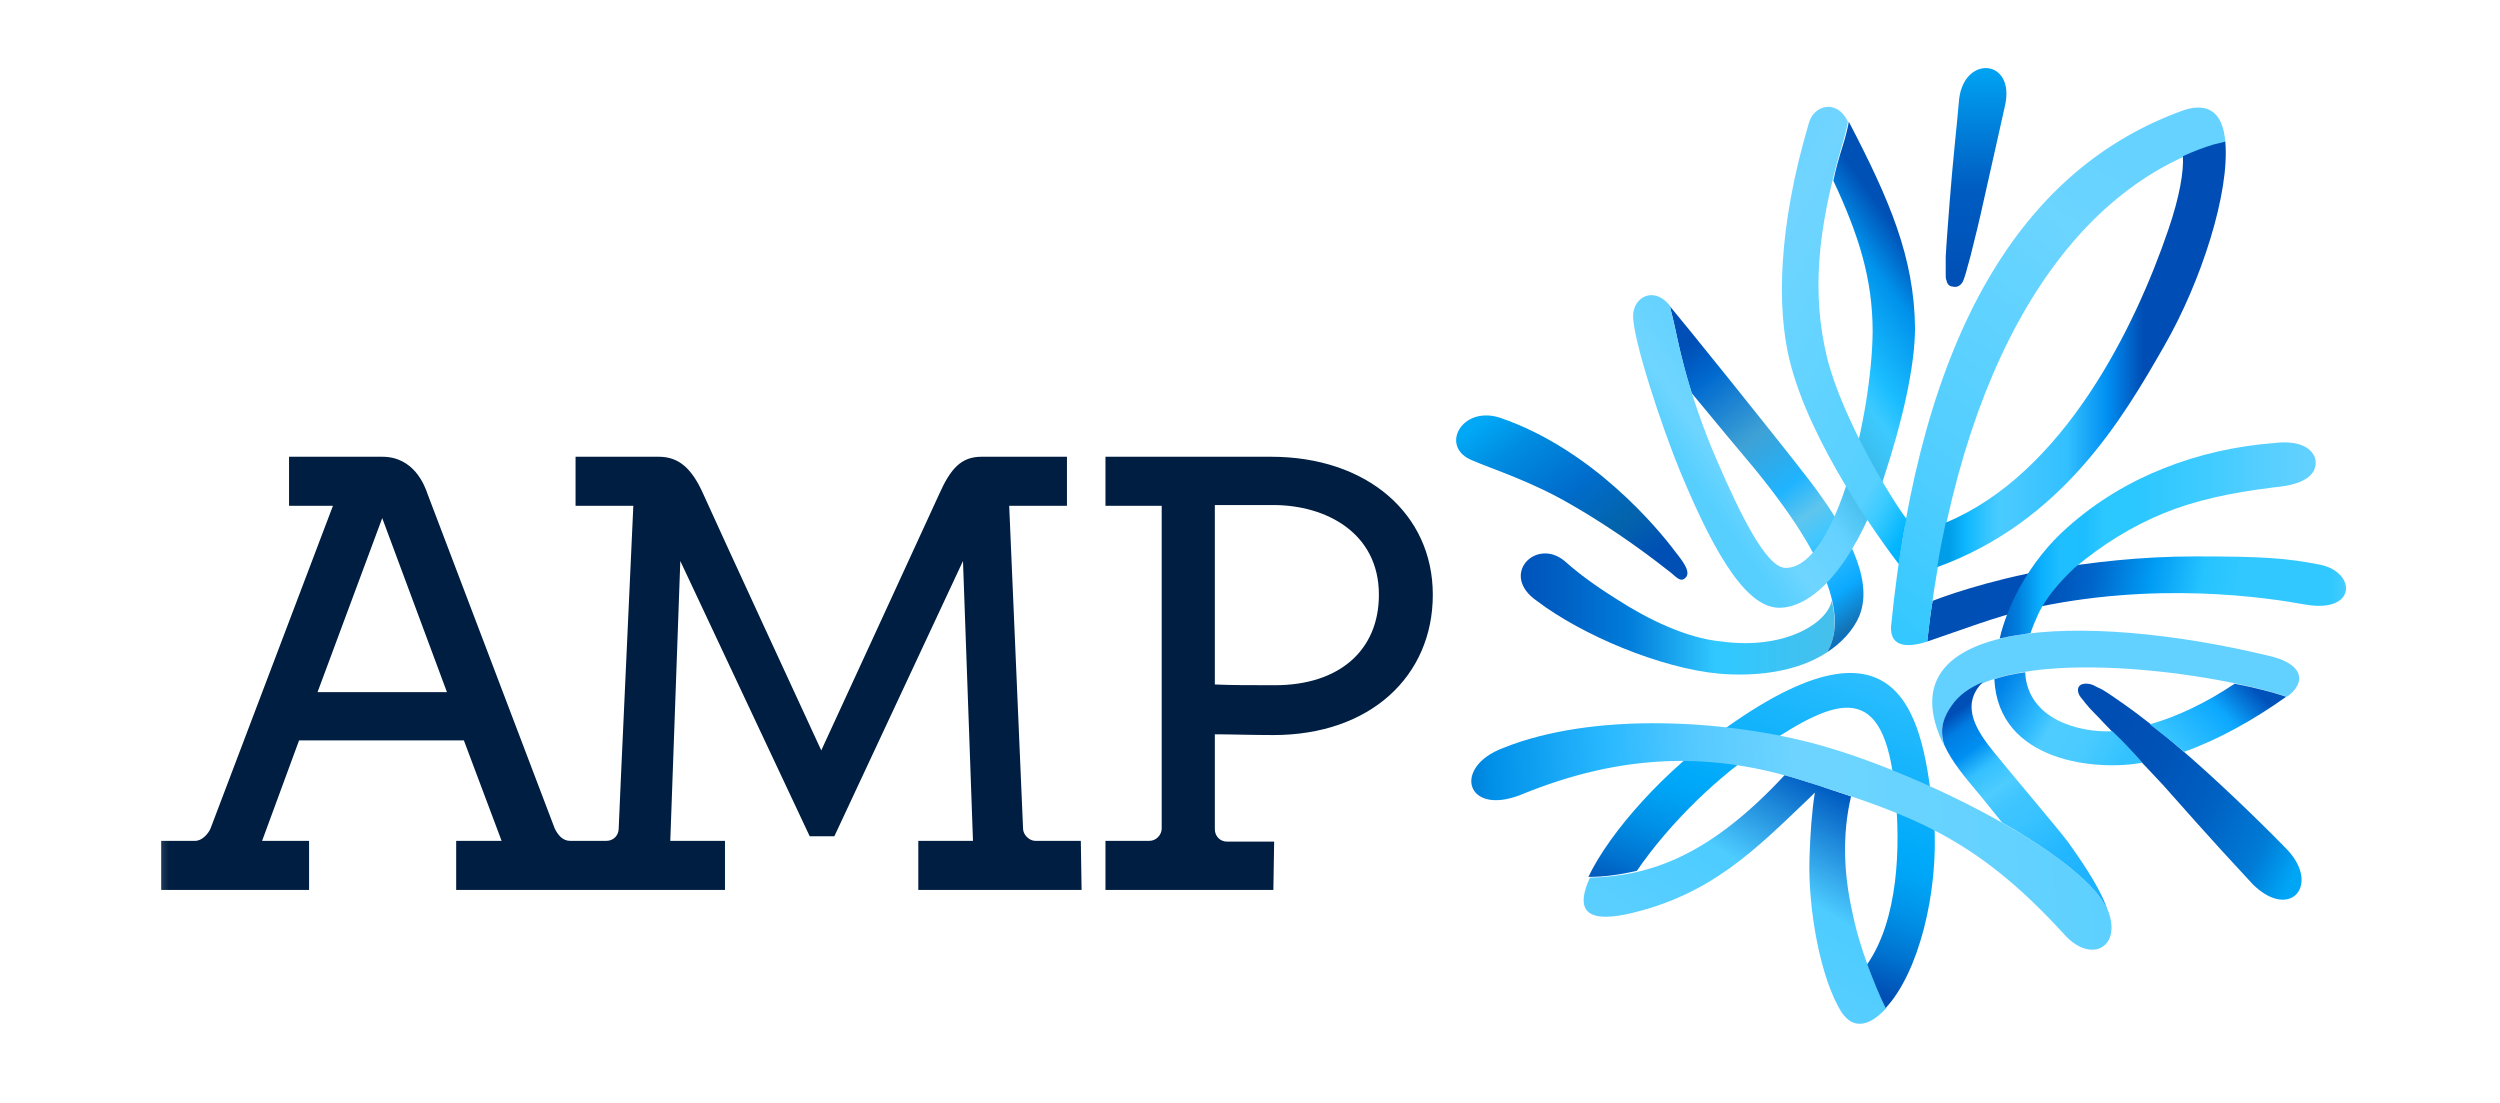 <svg width="170" height="75" viewBox="0 0 170 75" fill="none" xmlns="http://www.w3.org/2000/svg">
<mask id="mask0_2452_378" style="mask-type:luminance" maskUnits="userSpaceOnUse" x="10" y="4" width="150" height="67">
<path d="M159.912 4H10.227V70.109H159.912V4Z" fill="white"/>
</mask>
<g mask="url(#mask0_2452_378)">
<path d="M73.548 60.516H62.445V57.179H66.163L65.483 38.149L56.736 56.866H55.06L46.261 38.149L45.58 57.179H49.299V60.516H31.02V57.179H34.11L31.544 50.349H20.336L17.822 57.179H21.017V60.516H10.961V57.179H13.265C13.737 57.179 14.156 56.71 14.313 56.345C14.47 55.928 22.64 34.395 22.64 34.395H19.655V31.059H25.992C28.14 31.059 28.873 32.988 29.082 33.613C29.082 33.613 37.619 56.084 37.724 56.345C37.934 56.762 38.248 57.179 38.772 57.179H41.233C41.757 57.179 42.071 56.762 42.071 56.345C42.071 55.98 42.962 36.794 43.066 34.395H39.138V31.059H44.795C46.156 31.059 47.047 31.841 47.832 33.613C48.618 35.386 55.846 51.027 55.846 51.027C55.846 51.027 63.126 35.23 63.859 33.613C64.645 31.841 65.378 31.059 66.74 31.059H72.553V34.395H68.625L69.568 56.345C69.568 56.762 69.987 57.179 70.406 57.179H73.496L73.548 60.516ZM21.593 47.064H30.392L25.992 35.23L21.593 47.064ZM86.589 60.516H75.172V57.179C75.172 57.179 78.105 57.179 78.157 57.179C78.628 57.179 78.995 56.762 78.995 56.345V34.395H75.172V31.059H86.432C92.927 31.059 97.431 34.917 97.431 40.443C97.431 45.969 93.188 49.984 86.589 49.984C85.175 49.984 83.604 49.932 82.609 49.932C82.609 52.174 82.609 56.292 82.609 56.397C82.609 56.814 82.923 57.231 83.447 57.231H86.642L86.589 60.516ZM82.609 46.543C83.604 46.595 85.123 46.595 86.694 46.595C91.041 46.595 93.765 44.249 93.765 40.443C93.765 36.22 90.151 34.343 86.589 34.343H82.609V46.543Z" fill="#001E41"/>
<path d="M125.925 61.871C125.401 59.473 125.244 56.814 125.872 54.155C125.244 53.947 123.987 53.529 123.882 53.477C123.777 53.425 123.568 53.373 123.568 53.373C123.306 53.269 122.992 53.217 122.73 53.112C122.258 52.956 121.84 52.852 121.368 52.695C116.235 58.222 112.203 59.577 108.117 59.681C107.175 61.715 107.698 62.758 110.527 62.184C116.34 60.933 119.43 57.7 123.044 54.259C123.201 54.103 123.306 53.999 123.411 53.895C123.201 55.198 123.097 56.71 123.044 58.378C122.939 61.767 123.777 66.564 125.244 68.858C125.925 69.848 126.92 70.004 128.281 68.545C127.444 66.876 126.448 64.53 125.925 61.871Z" fill="url(#paint0_linear_2452_378)"/>
<path d="M124.248 44.351C124.72 43.569 124.929 42.422 124.562 40.858C124.196 42.474 121.21 44.194 117.073 43.621C114.716 43.412 112.045 42.109 109.95 40.754C107.855 39.45 106.807 38.512 106.389 38.147C104.451 36.531 101.937 39.085 104.503 40.858C107.593 43.204 112.935 45.446 116.916 45.811C119.377 46.019 122.206 45.706 124.248 44.351Z" fill="url(#paint1_linear_2452_378)"/>
<path d="M123.044 32.671C120.635 29.543 114.193 21.566 113.564 20.836C113.564 20.888 113.617 21.149 113.669 21.305C113.931 22.244 114.193 24.068 115.031 26.727C116.707 28.761 118.488 30.898 119.326 31.889C125.244 39.136 125.296 42.525 124.249 44.349C125.139 43.776 126.029 42.89 126.448 41.847C127.443 39.344 125.506 35.903 123.044 32.671Z" fill="url(#paint2_linear_2452_378)"/>
<path fill-rule="evenodd" clip-rule="evenodd" d="M132.361 19.067C132.309 18.963 132.309 18.859 132.309 18.65C132.309 18.337 132.309 17.972 132.309 17.451C132.361 16.46 132.466 15.209 132.571 13.802C132.78 11.038 133.094 8.275 133.199 6.972C133.408 3.687 137.075 3.948 136.341 7.18C136.184 7.858 135.556 10.726 134.927 13.489C134.613 14.948 134.247 16.408 133.985 17.451C133.827 17.972 133.723 18.442 133.618 18.755C133.566 18.911 133.513 19.067 133.461 19.172C133.251 19.537 132.937 19.537 132.78 19.484C132.623 19.484 132.413 19.38 132.361 19.067Z" fill="url(#paint3_linear_2452_378)"/>
<path fill-rule="evenodd" clip-rule="evenodd" d="M114.605 39.297C115.076 38.88 114.238 37.941 113.924 37.524C112.719 35.908 108.267 30.538 101.982 28.4C99.364 27.566 97.845 30.434 100.149 31.32C101.459 31.893 104.13 32.728 106.801 34.292C109.996 36.117 112.614 38.15 113.609 38.932C114.133 39.401 114.343 39.557 114.605 39.297Z" fill="url(#paint4_linear_2452_378)"/>
<path d="M125.717 8.273C125.717 8.378 125.507 9.316 125.298 9.942C125.036 10.776 124.826 11.506 124.669 12.288C126.398 15.99 127.34 18.961 127.34 22.559C127.288 28.085 124.879 38.617 121.422 38.617C120.113 38.617 118.332 34.967 116.708 31.213C114.561 26.208 114.037 22.715 113.671 21.307C113.618 21.099 113.618 21.099 113.566 20.838C113.566 20.838 113.513 20.734 113.461 20.682C112.414 19.483 111.104 20.213 111.052 21.412C110.999 23.028 113.042 29.128 114.247 32.048C116.813 38.252 118.96 41.432 121.108 41.328C123.884 41.171 126.502 37.313 128.073 32.569C129.383 28.607 130.221 24.853 130.221 22.298C130.168 17.502 128.492 13.591 125.717 8.273Z" fill="url(#paint5_linear_2452_378)"/>
<path fill-rule="evenodd" clip-rule="evenodd" d="M157.814 38.41C155.458 37.94 153.833 37.836 149.276 37.836C145.506 37.836 142.102 38.253 139.326 38.722C134.979 39.504 131.941 40.651 131.417 40.86C131.26 41.746 131.155 42.685 131.051 43.623C133.512 42.789 135.66 41.955 137.859 41.433C146.554 39.452 154.253 40.651 156.819 41.12C160.275 41.694 160.223 38.931 157.814 38.41Z" fill="url(#paint6_linear_2452_378)"/>
<path d="M131.055 43.623C129.955 43.988 128.489 44.145 128.593 42.58C130.583 22.56 137.549 11.403 148.496 7.493C150.067 6.971 151.167 7.545 151.323 9.683C151.113 9.735 150.747 9.839 150.485 9.891C140.535 13.071 133.15 24.75 131.055 43.623Z" fill="url(#paint7_linear_2452_378)"/>
<path d="M129.637 35.28C128.642 33.977 125.29 28.502 124.243 24.331C123.195 20.004 123.562 15.677 125.238 9.942C125.447 9.316 125.657 8.378 125.657 8.273C124.923 6.709 123.3 7.126 122.986 8.43C120.891 15.52 120.838 20.942 121.676 24.436C123.038 30.118 127.909 36.792 129.113 38.356C129.271 37.261 129.428 36.27 129.637 35.28Z" fill="url(#paint8_linear_2452_378)"/>
<path d="M132.729 48.005C132.205 48.735 131.839 49.569 132.205 50.716C127.858 41.957 141.737 41.592 154.15 44.564C156.822 45.138 156.769 46.493 155.512 47.379C149.96 45.555 135.819 43.73 132.729 48.005Z" fill="url(#paint9_linear_2452_378)"/>
<path d="M128.855 53.739C129.274 57.649 129.064 62.55 126.969 65.574C127.388 66.668 127.807 67.711 128.226 68.545C130.426 66.199 131.84 60.777 131.526 55.876C130.845 50.037 130.112 40.392 117.332 49.516C113.247 52.331 109.476 56.554 108.01 59.63C109.11 59.63 110.209 59.474 111.309 59.213C113.561 55.928 116.966 52.644 120.056 50.663C124.927 47.43 128.121 46.179 128.855 53.739Z" fill="url(#paint10_linear_2452_378)"/>
<path d="M143.468 62.288C142.577 58.639 131.055 52.695 123.723 50.662C117.542 48.941 108.377 48.368 102.197 50.87C98.74 52.174 99.683 55.511 103.401 54.051C110.367 51.183 116.495 51.131 122.675 53.112C129.955 55.406 134.302 56.918 140.273 63.435C142.054 65.521 144.097 64.53 143.468 62.288Z" fill="url(#paint11_linear_2452_378)"/>
<path d="M134.62 54.051C134.777 54.259 135.353 54.937 136.139 55.928C139.7 57.961 142.581 60.151 143.314 61.871C142.895 60.62 141.952 59.108 140.643 57.283C140.119 56.553 136.401 52.174 135.615 51.183C134.515 49.828 133.206 48.003 134.829 46.387C133.939 46.752 133.206 47.273 132.734 47.951C132.211 48.681 131.844 49.515 132.211 50.662C132.734 51.809 133.572 52.8 134.62 54.051Z" fill="url(#paint12_linear_2452_378)"/>
<path fill-rule="evenodd" clip-rule="evenodd" d="M142.368 46.597C142.526 46.702 142.683 46.754 142.892 46.858C143.364 47.119 143.836 47.484 144.306 47.796C145.72 48.787 147.082 49.882 148.339 50.977C150.591 52.906 153.367 55.565 155.409 57.65C157.872 60.1 155.776 62.655 153.21 60.153C149.858 56.555 148.444 54.887 147.082 53.375C145.773 51.967 144.411 50.559 143.049 49.152C142.63 48.683 142.159 48.266 141.792 47.796C141.688 47.64 141.53 47.484 141.426 47.327C141.269 47.066 141.216 46.702 141.53 46.545C141.845 46.441 142.107 46.493 142.368 46.597Z" fill="url(#paint13_linear_2452_378)"/>
<path d="M143.631 49.725C141.431 49.83 137.869 48.943 137.712 45.711C136.979 45.815 136.246 45.972 135.617 46.18C135.879 51.863 142.635 52.437 145.672 51.863C145.044 51.133 144.364 50.403 143.631 49.725Z" fill="url(#paint14_linear_2452_378)"/>
<path d="M148.339 50.976C148.391 51.028 148.444 51.08 148.496 51.132C150.853 50.298 153.263 48.943 155.462 47.379C154.519 47.066 153.314 46.753 151.953 46.492C150.015 47.796 148.024 48.734 146.191 49.255C146.925 49.829 147.658 50.402 148.339 50.976Z" fill="url(#paint15_linear_2452_378)"/>
<path d="M151.32 9.629C151.32 9.629 150.901 9.733 150.482 9.837C149.802 10.046 149.12 10.307 148.44 10.62C148.492 11.662 148.231 13.331 147.444 15.625C145.193 22.246 140.322 32.204 132.308 35.541C132.099 36.531 131.89 37.522 131.732 38.564C140.217 35.488 144.355 28.45 147.183 23.497C149.697 19.118 151.635 13.07 151.32 9.629Z" fill="url(#paint16_linear_2452_378)"/>
<path d="M157.453 31.27C157.297 30.54 156.459 29.914 154.678 30.123C152.007 30.331 149.492 30.905 147.136 31.843C144.779 32.782 142.58 34.085 140.589 35.858C139.332 36.953 138.18 38.412 137.29 40.029C136.714 41.123 136.242 42.27 135.98 43.417C136.661 43.261 137.342 43.157 138.075 43.052C138.233 42.583 138.442 42.114 138.652 41.645C139.175 40.602 140.013 39.611 141.061 38.621C142.999 37.005 144.937 35.806 147.084 34.919C149.231 34.033 151.64 33.511 154.573 33.147C157.087 32.938 157.558 32.052 157.453 31.27Z" fill="url(#paint17_linear_2452_378)"/>
</g>
<defs>
<linearGradient id="paint0_linear_2452_378" x1="124.386" y1="53.629" x2="116.823" y2="66.494" gradientUnits="userSpaceOnUse">
<stop stop-color="#005CC1"/>
<stop offset="0.492" stop-color="#4DCCFF"/>
<stop offset="1" stop-color="#5ACFFF"/>
</linearGradient>
<linearGradient id="paint1_linear_2452_378" x1="103.387" y1="41.757" x2="124.747" y2="41.757" gradientUnits="userSpaceOnUse">
<stop stop-color="#0053BB"/>
<stop offset="0.133" stop-color="#0060C4"/>
<stop offset="0.344" stop-color="#007CDA"/>
<stop offset="0.62" stop-color="#31C8FF"/>
<stop offset="0.66" stop-color="#31C8FF"/>
<stop offset="1" stop-color="#46BFEA"/>
</linearGradient>
<linearGradient id="paint2_linear_2452_378" x1="113.26" y1="24.594" x2="127.001" y2="43.188" gradientUnits="userSpaceOnUse">
<stop stop-color="#004FB6"/>
<stop offset="0.111" stop-color="#0069CF"/>
<stop offset="0.33" stop-color="#3EA1D5"/>
<stop offset="0.51" stop-color="#1FB4FF"/>
<stop offset="0.61" stop-color="#5FC5ED"/>
<stop offset="0.68" stop-color="#42C7FF"/>
<stop offset="0.85" stop-color="#0BA9FF"/>
<stop offset="0.95" stop-color="#1372B6"/>
<stop offset="1" stop-color="#0068D0"/>
</linearGradient>
<linearGradient id="paint3_linear_2452_378" x1="134.415" y1="19.574" x2="134.322" y2="4.68" gradientUnits="userSpaceOnUse">
<stop offset="0.001" stop-color="#004FB5"/>
<stop offset="0.45" stop-color="#005CC1"/>
<stop offset="1" stop-color="#00A3F3"/>
</linearGradient>
<linearGradient id="paint4_linear_2452_378" x1="112.457" y1="41.766" x2="101.857" y2="27.792" gradientUnits="userSpaceOnUse">
<stop offset="0.18" stop-color="#004FB4"/>
<stop offset="0.36" stop-color="#0364AC"/>
<stop offset="0.573" stop-color="#006CCB"/>
<stop offset="0.843" stop-color="#008DE1"/>
<stop offset="1" stop-color="#00A8F6"/>
</linearGradient>
<linearGradient id="paint5_linear_2452_378" x1="114.387" y1="31.59" x2="137.348" y2="15.072" gradientUnits="userSpaceOnUse">
<stop stop-color="#56CFFF"/>
<stop offset="0.08" stop-color="#6ED5FF"/>
<stop offset="0.212" stop-color="#63D1FF"/>
<stop offset="0.334" stop-color="#3BB7E6"/>
<stop offset="0.447" stop-color="#3CCAFF"/>
<stop offset="0.507" stop-color="#1BBDFF"/>
<stop offset="0.65" stop-color="#0093EC"/>
<stop offset="0.748" stop-color="#0051B6"/>
<stop offset="1" stop-color="#004FB4"/>
</linearGradient>
<linearGradient id="paint6_linear_2452_378" x1="131.029" y1="38.342" x2="158.192" y2="43.817" gradientUnits="userSpaceOnUse">
<stop stop-color="#004FB5"/>
<stop offset="0.3" stop-color="#004FB6"/>
<stop offset="0.406" stop-color="#0065CA"/>
<stop offset="0.546" stop-color="#009BF4"/>
<stop offset="0.668" stop-color="#25C3FF"/>
<stop offset="0.759" stop-color="#31C8FF"/>
</linearGradient>
<linearGradient id="paint7_linear_2452_378" x1="126.219" y1="41.238" x2="149.959" y2="6.56" gradientUnits="userSpaceOnUse">
<stop offset="0.003" stop-color="#33C8FF"/>
<stop offset="0.229" stop-color="#4ECDFF"/>
<stop offset="0.52" stop-color="#60D2FF"/>
<stop offset="0.7" stop-color="#6BD4FF"/>
<stop offset="0.84" stop-color="#66D2FF"/>
<stop offset="1" stop-color="#65D2FF"/>
</linearGradient>
<linearGradient id="paint8_linear_2452_378" x1="135.51" y1="27.522" x2="112.301" y2="14.639" gradientUnits="userSpaceOnUse">
<stop offset="0.01" stop-color="#00B2FD"/>
<stop offset="0.039" stop-color="#01B5FF"/>
<stop offset="0.121" stop-color="#3BCBFF"/>
<stop offset="0.17" stop-color="#56D0FF"/>
<stop offset="0.54" stop-color="#67D4FF"/>
<stop offset="0.69" stop-color="#70D4FF"/>
<stop offset="0.999" stop-color="#63D1FF"/>
</linearGradient>
<linearGradient id="paint9_linear_2452_378" x1="131.367" y1="46.787" x2="156.304" y2="46.787" gradientUnits="userSpaceOnUse">
<stop stop-color="#63D1FF"/>
<stop offset="1" stop-color="#63D1FF"/>
</linearGradient>
<linearGradient id="paint10_linear_2452_378" x1="116.845" y1="68.713" x2="126.61" y2="41.792" gradientUnits="userSpaceOnUse">
<stop offset="0.021" stop-color="#004FB4"/>
<stop offset="0.167" stop-color="#004FB4"/>
<stop offset="0.263" stop-color="#0073D0"/>
<stop offset="0.362" stop-color="#0091E7"/>
<stop offset="0.447" stop-color="#00A3F5"/>
<stop offset="0.506" stop-color="#00AAFA"/>
<stop offset="0.946" stop-color="#34C2FF"/>
</linearGradient>
<linearGradient id="paint11_linear_2452_378" x1="100.4" y1="58.529" x2="148.592" y2="55.467" gradientUnits="userSpaceOnUse">
<stop stop-color="#0080D9"/>
<stop offset="0.029" stop-color="#0090E9"/>
<stop offset="0.19" stop-color="#28B8FF"/>
<stop offset="0.325" stop-color="#57CAFF"/>
<stop offset="0.459" stop-color="#6ED4FF"/>
<stop offset="0.519" stop-color="#6CD4FF"/>
<stop offset="1" stop-color="#59CFFF"/>
</linearGradient>
<linearGradient id="paint12_linear_2452_378" x1="133.222" y1="48.275" x2="143.671" y2="62.842" gradientUnits="userSpaceOnUse">
<stop stop-color="#004FB7"/>
<stop offset="0.062" stop-color="#007DE2"/>
<stop offset="0.152" stop-color="#008FF1"/>
<stop offset="0.236" stop-color="#34C0FF"/>
<stop offset="0.328" stop-color="#4DCCFF"/>
<stop offset="0.398" stop-color="#3FC5FF"/>
<stop offset="0.482" stop-color="#3AC3FF"/>
<stop offset="0.661" stop-color="#23B7FF"/>
<stop offset="0.88" stop-color="#1BB0FF"/>
<stop offset="1" stop-color="#0084E6"/>
</linearGradient>
<linearGradient id="paint13_linear_2452_378" x1="139.565" y1="49.45" x2="156.965" y2="58.052" gradientUnits="userSpaceOnUse">
<stop offset="0.177" stop-color="#004EB4"/>
<stop offset="0.371" stop-color="#0052B7"/>
<stop offset="0.6" stop-color="#005FC1"/>
<stop offset="0.843" stop-color="#007BD6"/>
<stop offset="0.988" stop-color="#00A5F6"/>
</linearGradient>
<linearGradient id="paint14_linear_2452_378" x1="134.593" y1="46.139" x2="145.76" y2="52.86" gradientUnits="userSpaceOnUse">
<stop stop-color="#0070D7"/>
<stop offset="0.12" stop-color="#0083E8"/>
<stop offset="0.36" stop-color="#2FBBFF"/>
<stop offset="0.451" stop-color="#4ECCFF"/>
<stop offset="0.651" stop-color="#4ACBFF"/>
<stop offset="0.87" stop-color="#32C2FF"/>
</linearGradient>
<linearGradient id="paint15_linear_2452_378" x1="148.125" y1="50.937" x2="153.24" y2="45.962" gradientUnits="userSpaceOnUse">
<stop offset="0.003" stop-color="#37C4FF"/>
<stop offset="0.54" stop-color="#0CA8FF"/>
<stop offset="0.92" stop-color="#0052BB"/>
</linearGradient>
<linearGradient id="paint16_linear_2452_378" x1="151.37" y1="24.128" x2="131.758" y2="24.128" gradientUnits="userSpaceOnUse">
<stop offset="0.29" stop-color="#004EB5"/>
<stop offset="0.41" stop-color="#008EF2"/>
<stop offset="0.55" stop-color="#32C0FF"/>
<stop offset="0.671" stop-color="#3FC5FF"/>
<stop offset="0.75" stop-color="#49CAFF"/>
<stop offset="0.79" stop-color="#48CBFF"/>
<stop offset="0.84" stop-color="#31C3FF"/>
<stop offset="0.901" stop-color="#0DB7FF"/>
<stop offset="0.96" stop-color="#009EE8"/>
</linearGradient>
<linearGradient id="paint17_linear_2452_378" x1="135.962" y1="36.759" x2="157.463" y2="36.759" gradientUnits="userSpaceOnUse">
<stop stop-color="#0063C9"/>
<stop offset="0.057" stop-color="#007EDD"/>
<stop offset="0.132" stop-color="#0AB0FF"/>
<stop offset="0.192" stop-color="#1FBFFF"/>
<stop offset="0.27" stop-color="#1DBEFF"/>
<stop offset="0.331" stop-color="#2BC7FF"/>
<stop offset="0.439" stop-color="#2BC7FF"/>
<stop offset="0.692" stop-color="#43CCFF"/>
<stop offset="0.805" stop-color="#52CEFF"/>
<stop offset="0.979" stop-color="#62D1FF"/>
</linearGradient>
</defs>
</svg>
